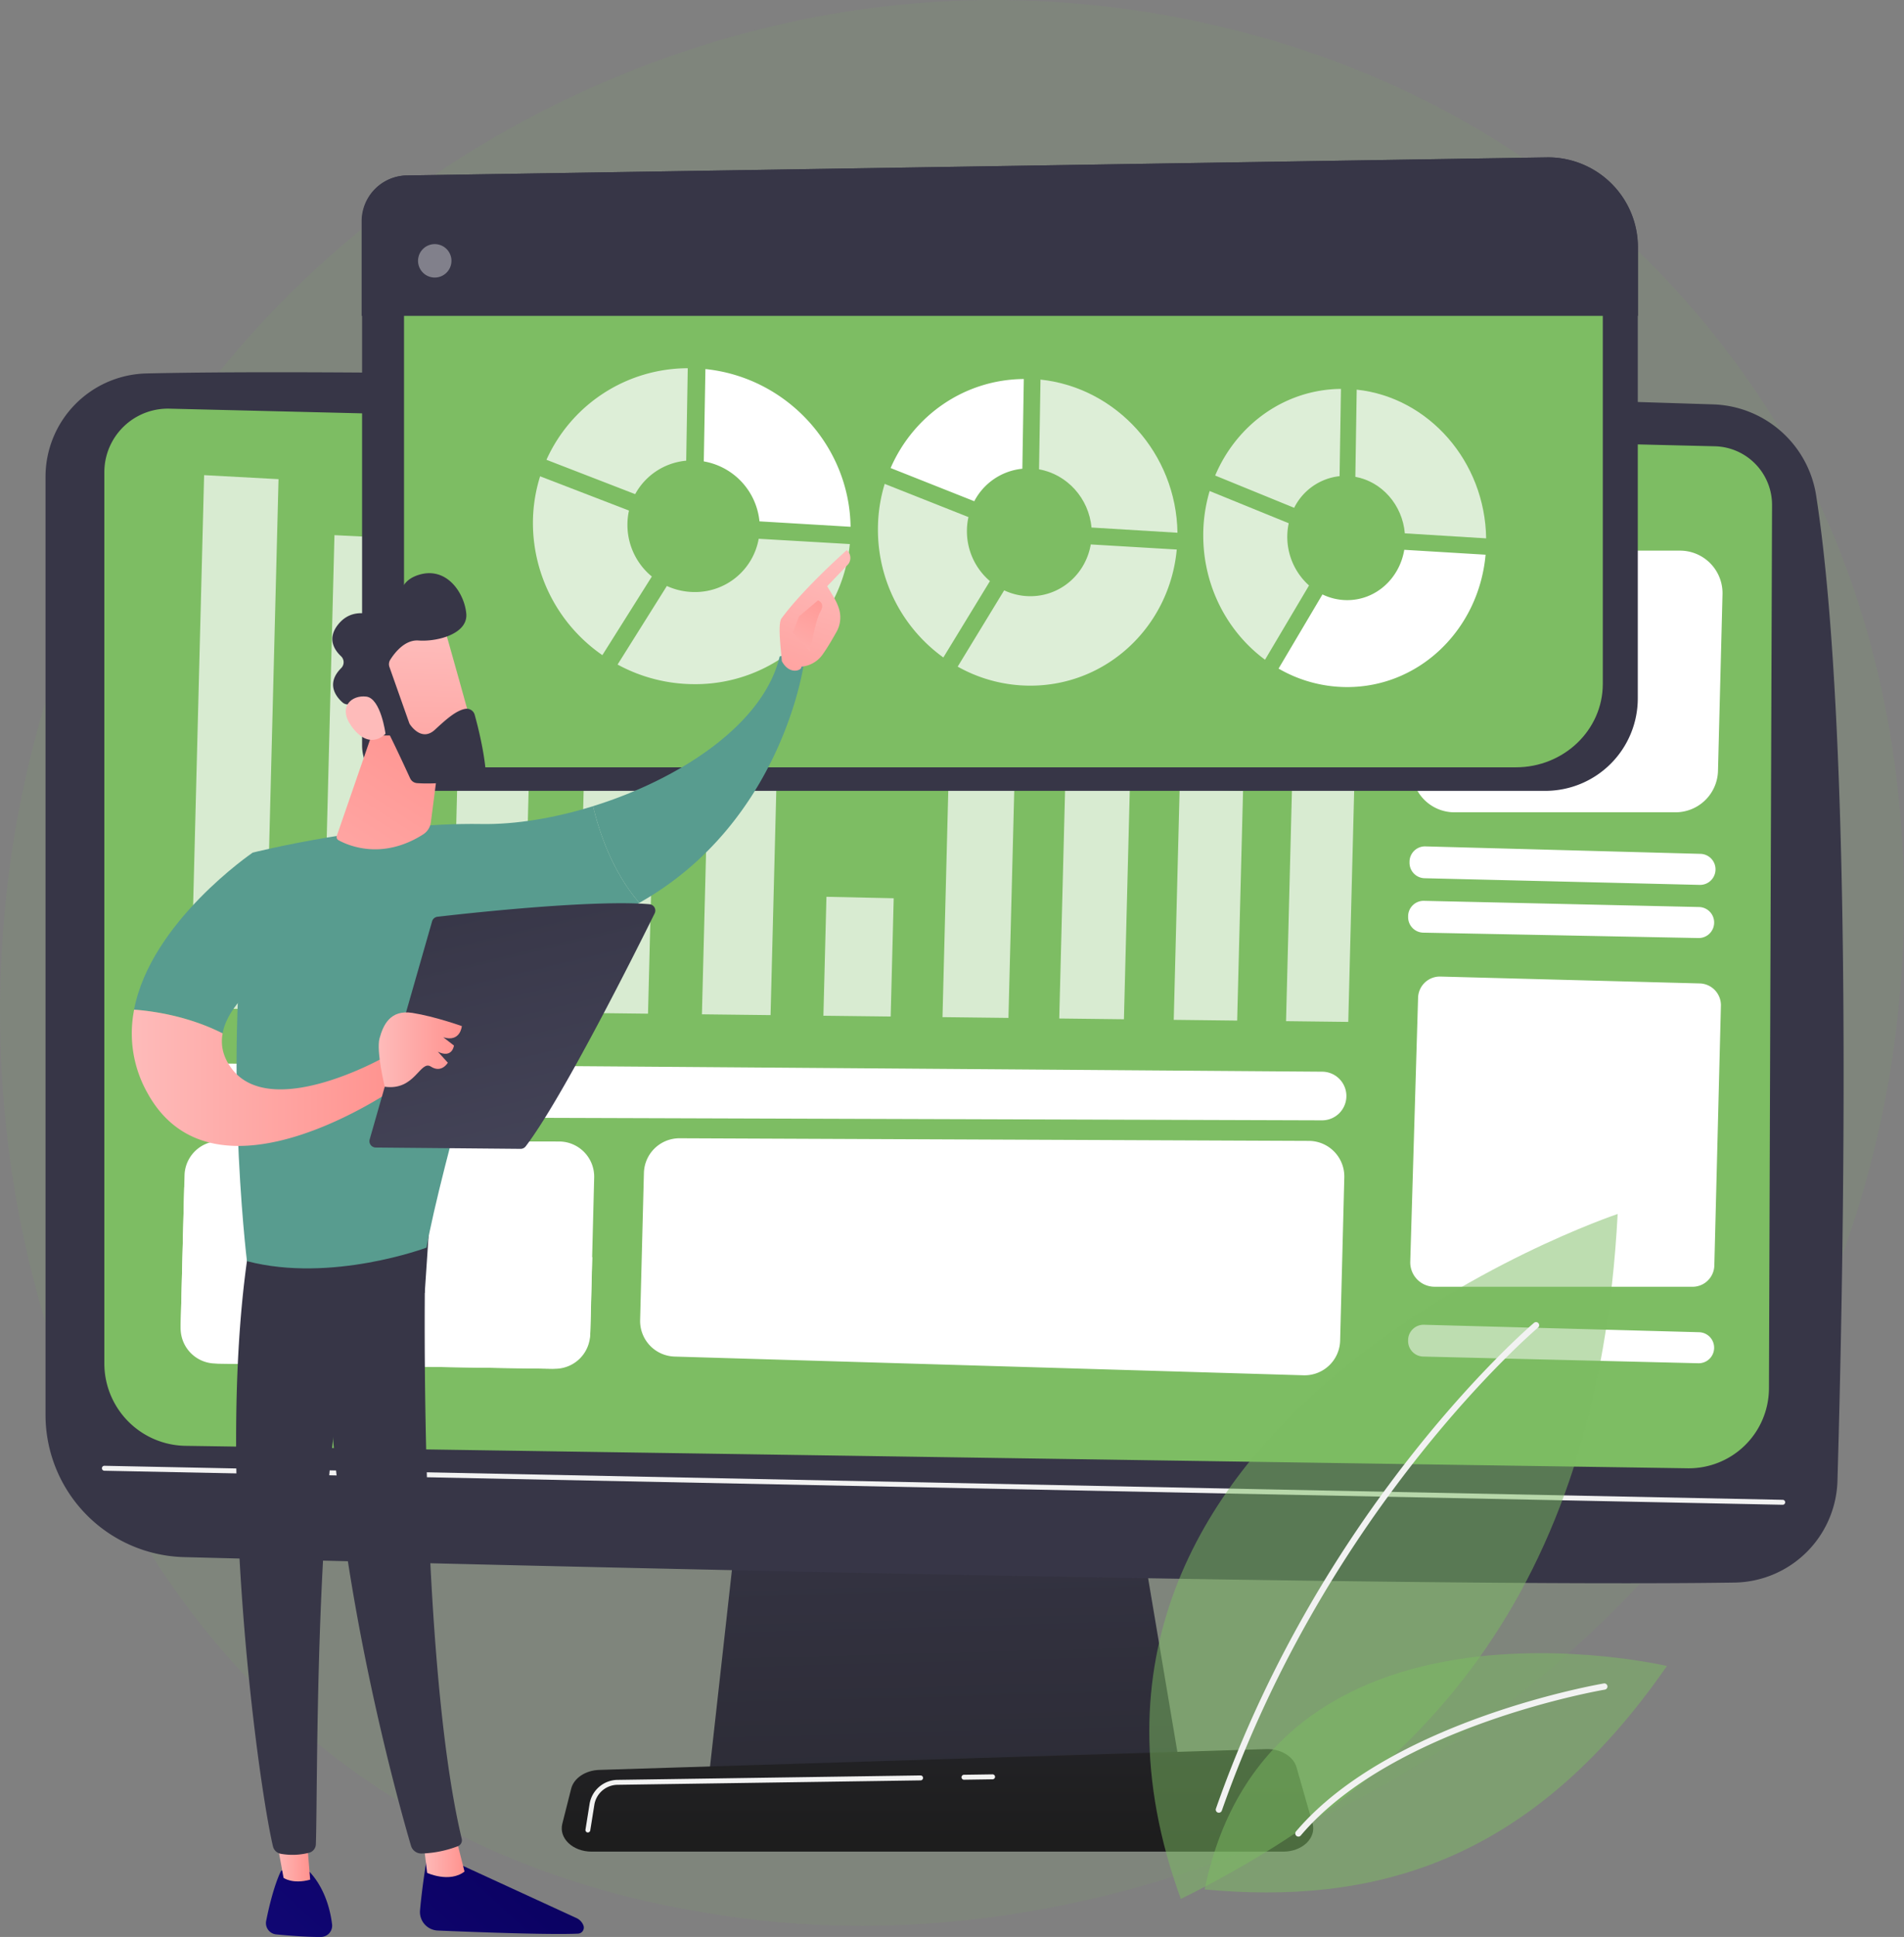 <svg xmlns="http://www.w3.org/2000/svg" xmlns:xlink="http://www.w3.org/1999/xlink" viewBox="0 0 1231.41 1252.08"><rect x="0" y="0" width="1231.41" height="1252.08" fill="#808080" stroke="none"/><defs><style>.cls-1{isolation:isolate;}.cls-12,.cls-2,.cls-6{fill:#7dbd63;}.cls-2{opacity:0.1;}.cls-3{fill:url(#linear-gradient);}.cls-4{fill:url(#linear-gradient-2);}.cls-5{fill:#373647;}.cls-7{fill:#f2f2f2;}.cls-11,.cls-13,.cls-14,.cls-8{fill:#fff;}.cls-14,.cls-8,.cls-9{mix-blend-mode:soft-light;}.cls-10{opacity:0.7;}.cls-12{opacity:0.5;}.cls-13{opacity:0.37;}.cls-14{opacity:0.74;}.cls-15{fill:url(#linear-gradient-3);}.cls-16{fill:url(#linear-gradient-4);}.cls-17{fill:url(#linear-gradient-5);}.cls-18{fill:url(#linear-gradient-6);}.cls-19{fill:#589c8f;}.cls-20{fill:url(#linear-gradient-7);}.cls-21{fill:url(#linear-gradient-8);}.cls-22{fill:url(#linear-gradient-9);}.cls-23{fill:url(#linear-gradient-10);}.cls-24{fill:url(#linear-gradient-11);}.cls-25{fill:url(#linear-gradient-12);}.cls-26{fill:url(#linear-gradient-13);}.cls-27{fill:url(#linear-gradient-14);}</style><linearGradient id="linear-gradient" x1="605.37" y1="927.05" x2="620.57" y2="1492.56" gradientUnits="userSpaceOnUse"><stop offset="0" stop-color="#373647"/><stop offset="1" stop-color="#1d1d1d"/></linearGradient><linearGradient id="linear-gradient-2" x1="606.32" y1="879.34" x2="606.32" y2="1189.47" xlink:href="#linear-gradient"/><linearGradient id="linear-gradient-3" x1="6433.18" y1="1175.57" x2="6132.7" y2="1502.41" gradientTransform="translate(-6061.91)" gradientUnits="userSpaceOnUse"><stop offset="0" stop-color="#09005d"/><stop offset="1" stop-color="#1a0f91"/></linearGradient><linearGradient id="linear-gradient-4" x1="6335.64" y1="1199.85" x2="6362.33" y2="1199.85" gradientTransform="translate(-6061.91)" gradientUnits="userSpaceOnUse"><stop offset="0" stop-color="#febbba"/><stop offset="1" stop-color="#ff928e"/></linearGradient><linearGradient id="linear-gradient-5" x1="6365.77" y1="1113.6" x2="6065.29" y2="1440.44" xlink:href="#linear-gradient-3"/><linearGradient id="linear-gradient-6" x1="6239.45" y1="1198.48" x2="6262.5" y2="1198.48" xlink:href="#linear-gradient-4"/><linearGradient id="linear-gradient-7" x1="242.64" y1="358.76" x2="289.73" y2="493.3" gradientTransform="matrix(-1, 0, 0, 1, 781.79, 0)" xlink:href="#linear-gradient-4"/><linearGradient id="linear-gradient-8" x1="278.82" y1="444.72" x2="243.35" y2="373.16" gradientTransform="matrix(-1, 0, 0, 1, 781.79, 0)" xlink:href="#linear-gradient-4"/><linearGradient id="linear-gradient-9" x1="6147.1" y1="696.68" x2="6319.66" y2="696.68" xlink:href="#linear-gradient-4"/><linearGradient id="linear-gradient-10" x1="6371.86" y1="574" x2="6466.75" y2="969.34" gradientTransform="translate(-6061.91)" gradientUnits="userSpaceOnUse"><stop offset="0" stop-color="#373647"/><stop offset="0.82" stop-color="#4f4f66"/></linearGradient><linearGradient id="linear-gradient-11" x1="6306.85" y1="678.59" x2="6360.61" y2="678.59" xlink:href="#linear-gradient-4"/><linearGradient id="linear-gradient-12" x1="161.61" y1="656.53" x2="287.78" y2="460.42" gradientTransform="matrix(1, 0, 0, 1, 0, 0)" xlink:href="#linear-gradient-4"/><linearGradient id="linear-gradient-13" x1="2917.24" y1="3930.18" x2="2830.62" y2="4044.78" gradientTransform="translate(-4377.06 -1115.46) rotate(-35.22)" xlink:href="#linear-gradient-4"/><linearGradient id="linear-gradient-14" x1="245.79" y1="456.34" x2="382.61" y2="327.12" gradientTransform="matrix(1, 0, 0, 1, 0, 0)" xlink:href="#linear-gradient-4"/></defs><g class="cls-1"><g id="Layer_2" data-name="Layer 2"><g id="Illustration"><path class="cls-2" d="M1179.8,841c-119.48,281.72-437.72,439.55-713.71,397-44.91-6.92-168-27.56-277-124.91C-20.78,925.63-65.66,554.55,103.61,293,226.81,102.69,447.66-5.2,657.51.19c45.2,1.17,218.43,8.33,370.67,134.05,22.37,18.46,71.69,62.34,116.13,132C1248.69,429.65,1257.66,657.38,1179.8,841Z"/><polygon class="cls-3" points="484.82 912.24 458.47 1148.56 764.18 1148.56 724.36 912.24 484.82 912.24"/><path class="cls-4" d="M830,1196.91H382.61c-12.16,0-21.29-8.65-18.94-18l5.74-22.7c1.73-6.83,9.24-11.84,18.16-12.12l431.34-13.46c9.32-.29,17.58,4.66,19.61,11.75l10.35,36.17C851.56,1188,842.38,1196.91,830,1196.91Z"/><path class="cls-5" d="M29.44,308.2V914.54a92,92,0,0,0,89.61,92c221.46,5.71,791.87,19.56,1002.69,16.45a67.67,67.67,0,0,0,66.63-65.75c4.07-140.86,10.67-479.58-13.76-636.84a69.65,69.65,0,0,0-66.6-59c-185.56-5.94-802.49-24.79-1013.21-20A66.85,66.85,0,0,0,29.44,308.2Z"/><path class="cls-6" d="M67.48,305.25V881.31A53.3,53.3,0,0,0,120,934.6l971.43,14.52a51.86,51.86,0,0,0,52.64-51.66l2-570.92a37.92,37.92,0,0,0-37-38.06L109.58,264.16A41.11,41.11,0,0,0,67.48,305.25Z"/><path class="cls-7" d="M1152.9,972.7h0l-1085.42-22a1.6,1.6,0,0,1,.07-3.2l1085.41,22a1.6,1.6,0,0,1,0,3.2Z"/><path class="cls-7" d="M623.46,1150.43a1.6,1.6,0,0,1,0-3.2l18.48-.27h0a1.6,1.6,0,0,1,0,3.2l-18.48.27Z"/><path class="cls-7" d="M380.24,1184.53a1.14,1.14,0,0,1-.26,0,1.6,1.6,0,0,1-1.32-1.83l2.63-16.51a18.57,18.57,0,0,1,18.09-15.66l196-2.87a1.6,1.6,0,1,1,0,3.2l-196,2.86a15.37,15.37,0,0,0-15,13l-2.64,16.52A1.59,1.59,0,0,1,380.24,1184.53Z"/><path class="cls-8" d="M139.21,881.39l219.4,3.4a22.73,22.73,0,0,0,23.08-22.15l2.59-101.44a22.73,22.73,0,0,0-22.7-23.32L142.1,737.6a22.74,22.74,0,0,0-22.76,22.16l-2.51,98.31A22.75,22.75,0,0,0,139.21,881.39Z"/><g class="cls-9"><g class="cls-10"><polygon class="cls-11" points="831.75 660.09 871.99 660.57 879.5 366.42 839.3 364.36 831.75 660.09"/><polygon class="cls-11" points="759.12 659.24 800.14 659.72 803.94 511.24 762.93 509.94 759.12 659.24"/><polygon class="cls-11" points="685.07 658.37 726.9 658.86 735.28 330.59 693.5 328.3 685.07 658.37"/><polygon class="cls-11" points="609.56 657.49 652.21 657.99 659.42 375.67 616.81 373.6 609.56 657.49"/><polygon class="cls-11" points="532.54 656.58 576.05 657.09 578 580.64 534.5 579.7 532.54 656.58"/><polygon class="cls-11" points="453.97 655.66 498.36 656.18 502.99 474.69 458.63 473.14 453.97 655.66"/><polygon class="cls-11" points="373.8 654.72 419.1 655.25 425.84 391.03 380.59 388.99 373.8 654.72"/><polygon class="cls-11" points="291.99 653.76 338.22 654.3 343.19 459.64 296.99 457.98 291.99 653.76"/><polygon class="cls-11" points="208.47 652.78 255.66 653.33 263.45 348.27 216.31 345.94 208.47 652.78"/><polygon class="cls-11" points="123.21 651.78 171.39 652.35 180.14 309.73 132.01 307.14 123.21 651.78"/></g></g><path class="cls-8" d="M920.53,602.88l177.87,3.48a10,10,0,0,0,10.22-9.77h0a10,10,0,0,0-9.8-10.28l-177.86-4a10,10,0,0,0-10.25,9.77v.49A10,10,0,0,0,920.53,602.88Z"/><path class="cls-8" d="M921.38,567.7,1099.23,572a10,10,0,0,0,10.27-9.77h0a10,10,0,0,0-9.75-10.29l-177.84-4.82a10,10,0,0,0-10.3,9.77v.5A10,10,0,0,0,921.38,567.7Z"/><path class="cls-8" d="M920.49,876.89l177.85,4.33a10,10,0,0,0,10.27-9.77h0a10,10,0,0,0-9.75-10.29L921,856.34a10,10,0,0,0-10.3,9.77v.5A10,10,0,0,0,920.49,876.89Z"/><path class="cls-8" d="M912.08,815.55a15.75,15.75,0,0,0,15.74,16.22l166.2,0A14.09,14.09,0,0,0,1108.74,818L1113,650.15a14.09,14.09,0,0,0-13.72-14.45l-167.7-4.44A14.1,14.1,0,0,0,917.14,645Z"/><g class="cls-9"><path class="cls-11" d="M191.2,795.5c16.81,1.06,19.56-8.61,36.14-9.13,28.13-.89,34.31,26.63,61.39,26.9,22.11.23,28.14-18.09,50-15.49,16.22,1.94,19.15,12.85,35,14.81a38.23,38.23,0,0,0,9.32,0l-1.22,47.85a25,25,0,0,1-25.35,24.34L142,881.43a25.51,25.51,0,0,1-25.1-26.15l2.24-87.79c14.17,1.38,24.45,4.86,31.79,8.3C168.58,784.07,174.25,794.43,191.2,795.5Z"/></g><path class="cls-8" d="M940.63,525.08h143a27.49,27.49,0,0,0,27.48-26.79l2.92-114.16a27.5,27.5,0,0,0-27.48-28.19h-143a27.49,27.49,0,0,0-27.48,26.79l-2.92,114.15A27.5,27.5,0,0,0,940.63,525.08Z"/><path class="cls-8" d="M137.5,721.9,855,724.2a15.73,15.73,0,0,0,15.77-15.33h0a15.72,15.72,0,0,0-15.6-16.12l-717.42-5.31a15.71,15.71,0,0,0-15.83,15.32l-.08,3A15.72,15.72,0,0,0,137.5,721.9Z"/><path class="cls-8" d="M436.35,876.9,843.06,889a23,23,0,0,0,23.67-22.4l2.7-105.52a23,23,0,0,0-22.9-23.59l-407-1.7a23,23,0,0,0-23.08,22.41L414,853.33A23,23,0,0,0,436.35,876.9Z"/><path class="cls-5" d="M999.43,511.22H263.66a29.48,29.48,0,0,1-29.48-29.48V142.89a29.47,29.47,0,0,1,29-29.47l737.06-11.67a58.06,58.06,0,0,1,59,58.05V451.42A59.81,59.81,0,0,1,999.43,511.22Z"/><path class="cls-6" d="M980.36,496H289c-15.3,0-27.7-11.89-27.7-26.56V164.18c0-14.51,12.14-26.33,27.26-26.56l692.63-10.51c30.46-.46,55.42,23.09,55.42,52.3V442.14C1036.56,471.9,1011.4,496,980.36,496Z"/><path class="cls-12" d="M763.71,1227.51c152.09-75.5,269.43-194.26,282.51-442.78C1046.22,784.73,650.37,916.89,763.71,1227.51Z"/><path class="cls-7" d="M788.31,1171.76a2,2,0,0,0,1.91-1.35c69.12-197.07,203.16-311.09,204.51-312.22a2,2,0,0,0-2.6-3.09c-1.35,1.14-136.21,115.82-205.72,314a2,2,0,0,0,1.24,2.57A1.92,1.92,0,0,0,788.31,1171.76Z"/><path class="cls-12" d="M779.08,1221.37c106.9,9.86,209.46-15.09,299-144.46C1078.08,1076.91,821.21,1016.61,779.08,1221.37Z"/><path class="cls-7" d="M839.73,1187.2a2,2,0,0,0,1.54-.71c60.33-71.12,195.31-94.06,196.66-94.29a2,2,0,0,0-.65-4c-1.37.23-137.81,23.43-199.09,95.66a2,2,0,0,0,.24,2.85A2,2,0,0,0,839.73,1187.2Z"/><path class="cls-5" d="M1059.36,204.17V159.8a58.12,58.12,0,0,0-59-58.05L263.08,113.42a29.63,29.63,0,0,0-29.2,29.47v61.28Z"/><circle class="cls-13" cx="281.18" cy="168.61" r="10.81" transform="translate(52.48 403.53) rotate(-76.72)"/><path class="cls-14" d="M410.8,319.42a41.82,41.82,0,0,1,33-21.62l1-59.77a100.45,100.45,0,0,0-91.38,59.18Z"/><path class="cls-11" d="M455.18,298.25a43.67,43.67,0,0,1,36,38.76l58.93,3.51c-.75-52.53-41.6-96.59-93.89-101.95Z"/><path class="cls-14" d="M490.69,348.27a41.79,41.79,0,0,1-41.91,34.43,43.4,43.4,0,0,1-17.48-3.91l-31.88,50.78a104,104,0,0,0,49.36,12.68,100.28,100.28,0,0,0,100.84-90.56Z"/><path class="cls-14" d="M389.58,423.49l32-50.82a43.19,43.19,0,0,1-15.79-33.28,42.42,42.42,0,0,1,1-9.36l-57.47-22.14a100.83,100.83,0,0,0-4.65,30.39A103.88,103.88,0,0,0,389.58,423.49Z"/><path class="cls-11" d="M630.11,324a39.43,39.43,0,0,1,31.09-21l.95-58c-38.38.29-71.38,23.57-86.15,57.54Z"/><path class="cls-14" d="M672,303.38c18.13,3.22,32.23,18.72,33.92,37.62l55.6,3.37c-.71-51-39.26-93.79-88.58-99Z"/><path class="cls-14" d="M705.45,351.93c-3.29,19.24-19.69,33.7-39.53,33.46a39.79,39.79,0,0,1-16.48-3.79l-30.06,49.32a95.91,95.91,0,0,0,46.54,12.3c50,.22,90.56-38.42,95.14-88Z"/><path class="cls-14" d="M610.11,425l30.13-49.36a42.4,42.4,0,0,1-14.89-32.31,41.69,41.69,0,0,1,1-9.08l-54.17-21.46a100.45,100.45,0,0,0-4.38,29.5A101.72,101.72,0,0,0,610.11,425Z"/><path class="cls-14" d="M837,328.25a37.3,37.3,0,0,1,29.37-20.45l.89-56.41c-36.24.32-67.4,23-81.35,56Z"/><path class="cls-14" d="M876.57,308.22c17.13,3.12,30.45,18.17,32,36.54L961.16,348c-.67-49.61-37.1-91.16-83.71-96.13Z"/><path class="cls-11" d="M908.21,355.4c-3.11,18.7-18.6,32.76-37.34,32.53a36.75,36.75,0,0,1-15.57-3.68l-28.39,47.93a88.53,88.53,0,0,0,44,11.95c47.22.21,85.56-37.37,89.89-85.56Z"/><path class="cls-14" d="M818.15,426.45l28.46-48a42.13,42.13,0,0,1-13.13-40.22l-51.14-20.83a100.31,100.31,0,0,0-4.14,28.67C778.2,379.25,794.05,408.68,818.15,426.45Z"/><path class="cls-15" d="M276.29,1199.92s-3.11,17.62-4.64,35a12,12,0,0,0,11.49,13c23.23,1,72.9,2.85,90.73,2a3.91,3.91,0,0,0,3.44-5.35,8.77,8.77,0,0,0-4.48-4.72l-82.05-37.71Z"/><path class="cls-16" d="M273.74,1189.57l2.5,21.07s14.37,6.69,24.19-.84l-5.95-23.49Z"/><path class="cls-5" d="M275.62,793.41c-1.08,5.5-5.8,274.6,23,395.2a4.1,4.1,0,0,1-2.4,4.76,71.5,71.5,0,0,1-23.43,4.76,7,7,0,0,1-7-5.06c-8.23-28-47.63-168.17-52.77-302.08-5.74-149.63,0-5.09,0-5.09l3.37-92.5Z"/><path class="cls-17" d="M181.9,1209.11s-5,8.89-9.75,32.52a7.33,7.33,0,0,0,6.45,8.78c7.67.76,19.47,1.73,28.93,1.66a7.31,7.31,0,0,0,7.24-8.15c-1.05-8.63-4.32-22.78-14.4-33.81Z"/><path class="cls-18" d="M177.55,1182l5.84,31.86s5.78,4.3,17.2,1.18l-2.79-34.28Z"/><path class="cls-5" d="M161.77,801.67c-23.53,142,5.1,350.91,14.76,391.8a6.37,6.37,0,0,0,5.14,4.85,43,43,0,0,0,18.41-.74,5.84,5.84,0,0,0,4.2-5.38c1.29-33.06-1-236,20.88-316.23a18.22,18.22,0,0,1,7-10.06l42.55-30.24L278,786.78Z"/><path class="cls-19" d="M311.67,532.65c-70.5-1.17-148.29,18.51-148.29,18.51-21,122.62-3.67,264.06-3.67,264.06,54.58,14.31,116.15-8.75,116.15-8.75,9.07-51.26,51.39-195.5,51.39-195.5,34.45-4.28,62.83-14.21,86.2-27.35-17.83-20.67-26.23-47-29.88-62.5C358.64,528.87,333.42,533,311.67,532.65Z"/><path class="cls-19" d="M519.92,428.8a13.5,13.5,0,0,0-15.69-4.41c-10.37,43.83-64.77,79.36-120.66,96.73,3.65,15.54,12.05,41.83,29.88,62.5C506.2,531.47,519.92,428.8,519.92,428.8Z"/><path class="cls-20" d="M518.24,430.93c.73,2.3-7.67,5.81-12.61-3.61-.17-4.52-2.92-23.86-.22-27.54,14.37-19.6,42.24-44.16,42.24-44.16a6.63,6.63,0,0,1,.83,9.21L535,378.92c2.83,5.1,6.28,9.42,7.89,15.6A18.88,18.88,0,0,1,541,408.46c-2.37,4.27-5.61,9.83-8.67,14.18A18.69,18.69,0,0,1,518.24,430.93Z"/><path class="cls-21" d="M529.05,388.05l-12.32,10.44-3.87,10.4,11,12.18s3.69-20.62,6.43-25.09S531.6,389.36,529.05,388.05Z"/><path class="cls-19" d="M190.42,619.43l-27-68.27S97.53,595.9,86.7,652.63c12.44.92,35.08,4.16,57.25,15.35C148.82,641.19,190.42,619.43,190.42,619.43Z"/><path class="cls-22" d="M248,683.66s-73.94,41.79-98.88,6.11C143.91,682.36,142.67,675,144,668c-22.17-11.19-44.81-14.43-57.25-15.35a78.27,78.27,0,0,0,8.51,53.68c43.7,79.94,162.54-4.42,162.54-4.42Z"/><path class="cls-23" d="M239.09,736.52l40.35-140.91a4.1,4.1,0,0,1,3.47-3c7.31-.85,28.5-3.25,53-5.32,29.46-2.49,63.67-4.51,84.12-2.79a4.12,4.12,0,0,1,3.37,5.93C411.73,614,363.91,709.68,340,741a4.1,4.1,0,0,1-3.33,1.63L243,741.78A4.12,4.12,0,0,1,239.09,736.52Z"/><path class="cls-24" d="M248.84,702.48s-5.63-23.11-3.36-31.31,6.66-18.75,21.31-16.41,31.91,8.52,31.91,8.52-.87,10.68-12,7.23l6.9,5.34s-1,8.55-10.39,4l6.42,7.09s-4,7-10.95,2.52S268.45,705.26,248.84,702.48Z"/><path class="cls-25" d="M240.26,475.41l-22.43,64.87a2.35,2.35,0,0,0,1.06,2.82c6.12,3.38,28.15,13.15,54.7-3.68a11,11,0,0,0,5.07-7.86l7.26-56.15Z"/><path class="cls-26" d="M286.46,402.91c.66.93,20.8,73.71,20.8,73.71l-41.79,10.62L236.13,421.1S275.44,387.29,286.46,402.91Z"/><path class="cls-5" d="M251.87,431.15l12.72,36a5.24,5.24,0,0,0,.66,1.29c1.73,2.45,8.28,10.46,16.06,3.25,7.06-6.54,13.59-12.41,19.63-13.47a5.33,5.33,0,0,1,6.07,3.83c1.83,6.61,5.68,21.59,7,35.11a5.33,5.33,0,0,1-4.33,5.74c-8.16,1.55-25.47,4.34-39.92,3.32a5.34,5.34,0,0,1-4.5-3.1c-4-8.7-16.18-35.1-20.72-41.93-4.26-6.42-14.7-6.24-19.08-5.85a5.23,5.23,0,0,1-3.93-1.28c-3.83-3.36-11.12-11.93-.86-22.2a5.35,5.35,0,0,0-.13-7.69c-4.4-4.14-9.11-11.49-1.77-20.6s17.3-7.78,23.33-5.58a5.35,5.35,0,0,0,6.43-2.37,4.21,4.21,0,0,1,4.35-2,5.25,5.25,0,0,0,5.61-5.39c-.11-5.93,2-13.43,12.31-16.63,18.26-5.68,29.64,12,30.77,25.12s-19,18.2-30.87,17.31c-9-.67-15.69,8.25-18.38,12.57A5.3,5.3,0,0,0,251.87,431.15Z"/><path class="cls-27" d="M249.33,474.28s-3-22.85-12.45-24-18.76,6.69-9.31,19.51C239.33,485.78,249.33,474.28,249.33,474.28Z"/></g></g></g></svg>